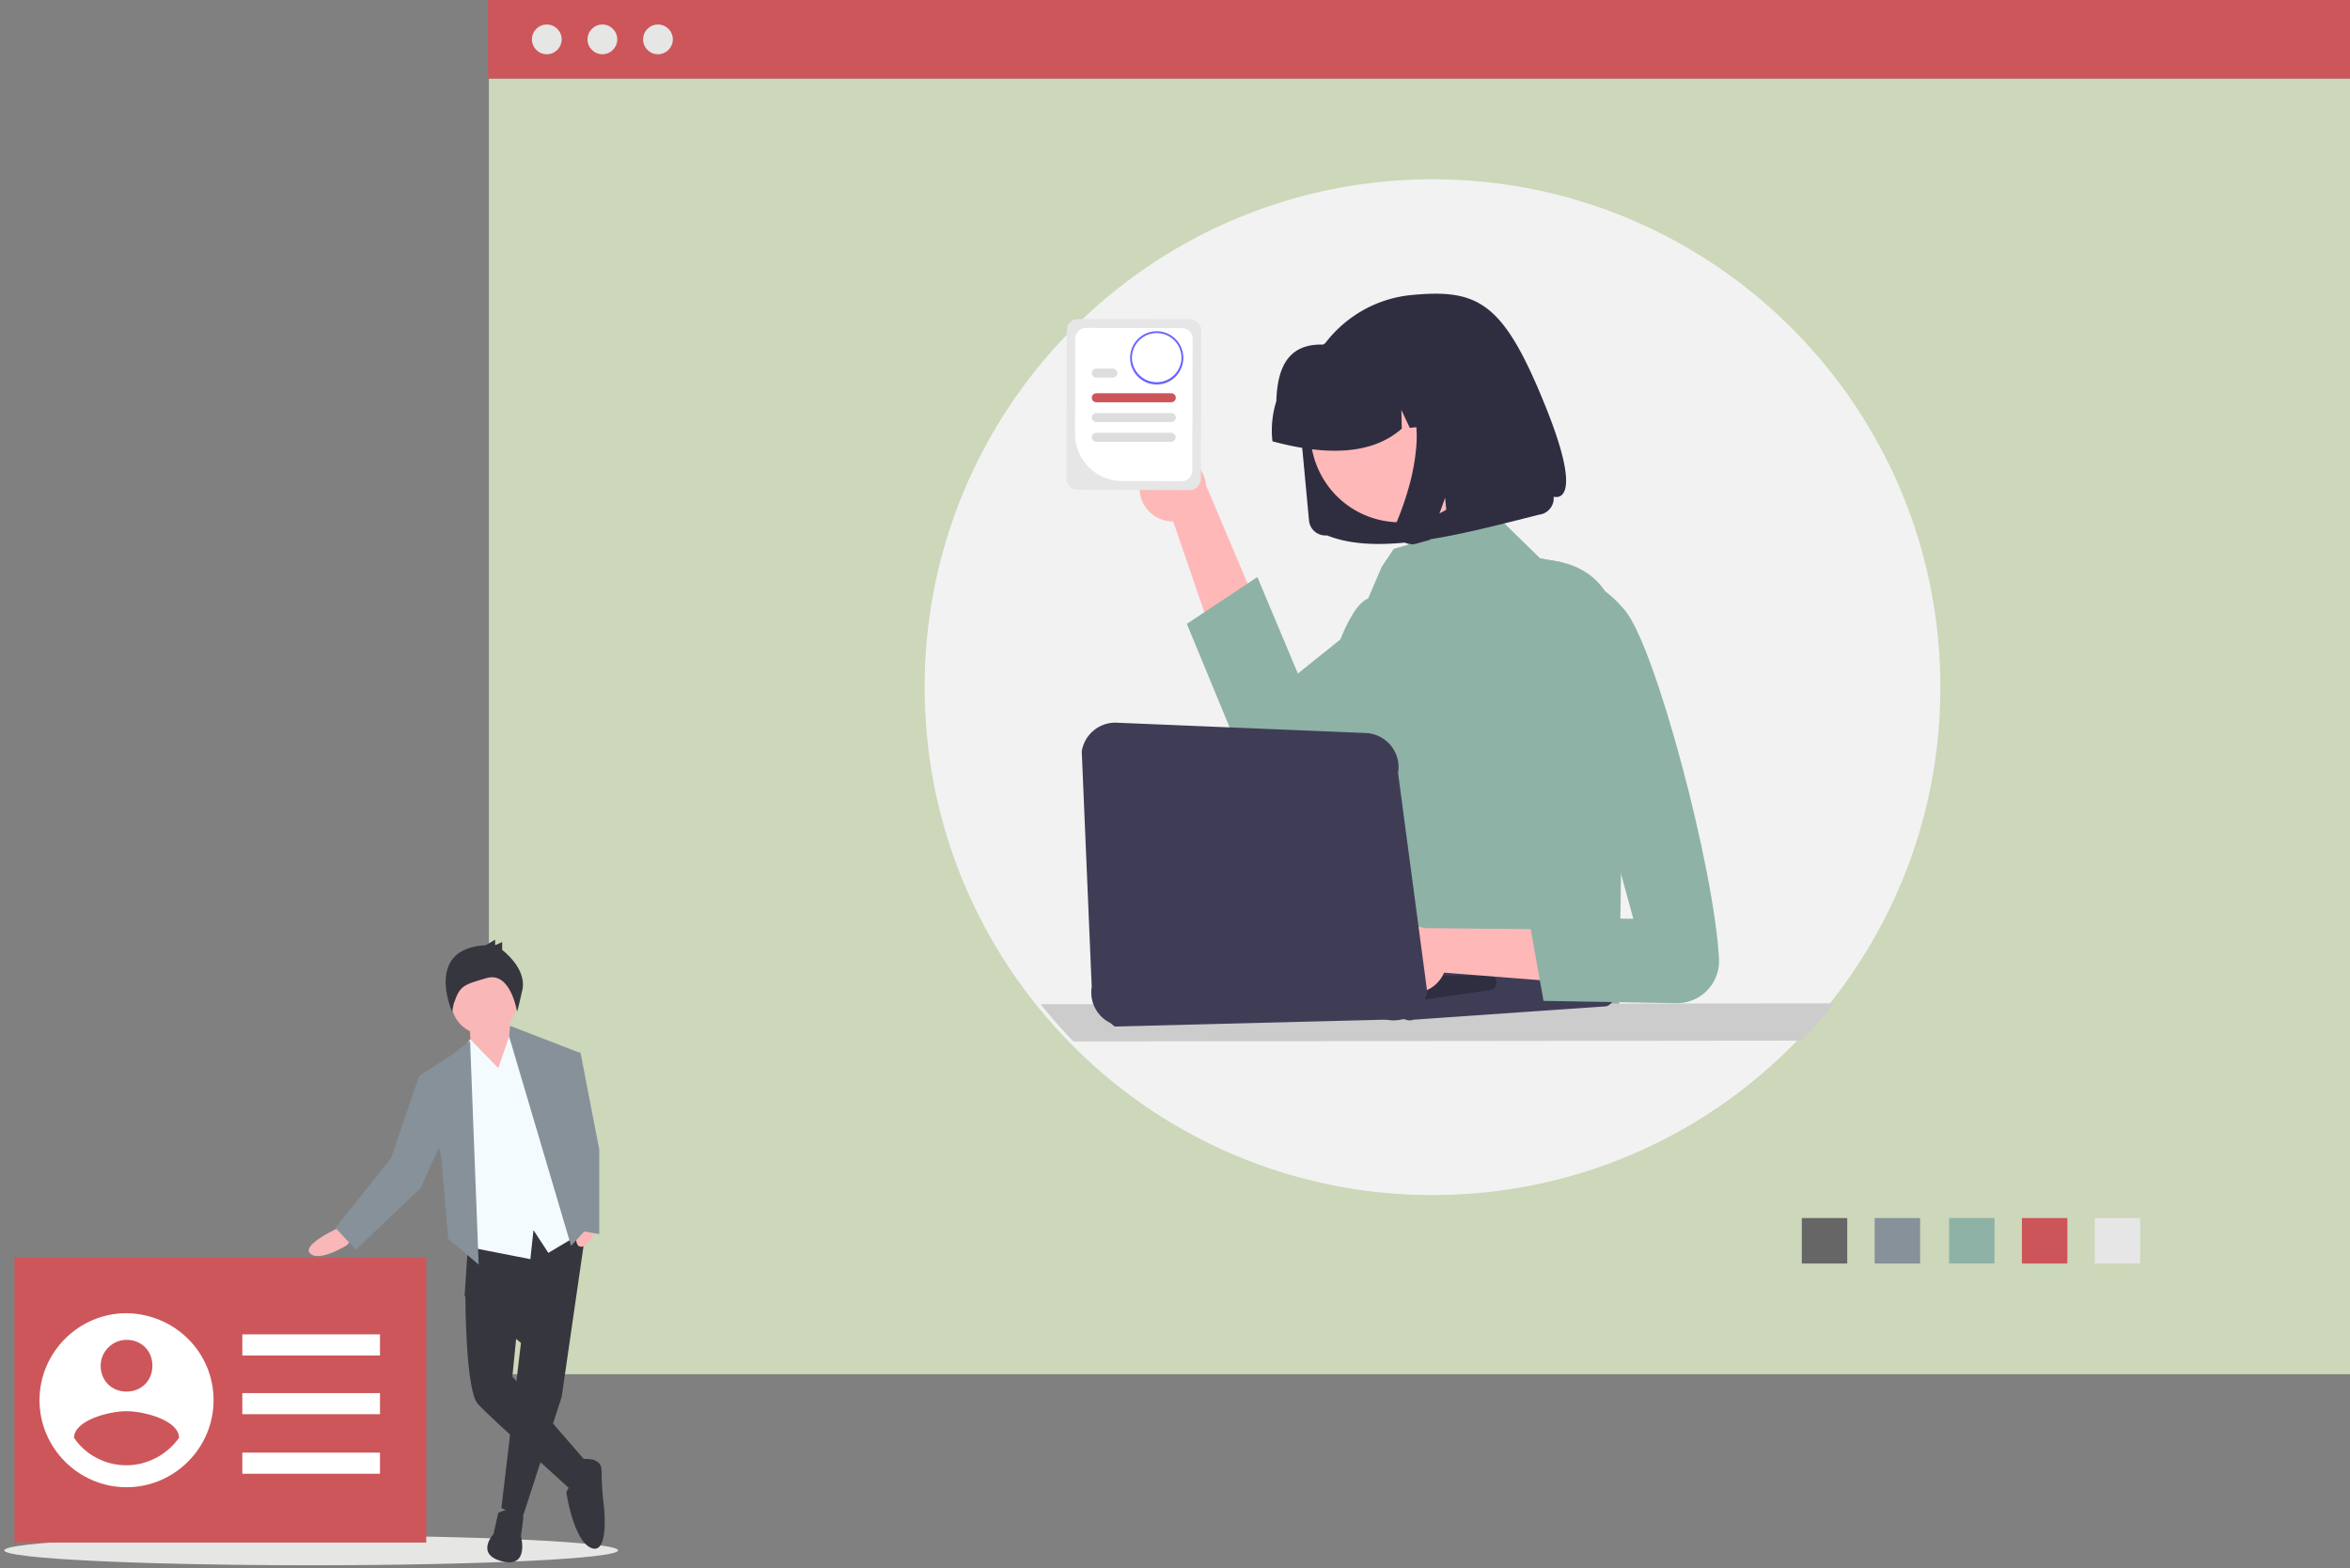 <svg xmlns="http://www.w3.org/2000/svg" xml:space="preserve" width="550" height="367" baseProfile="tiny" version="1.2"><rect width="100%" height="100%" fill="#808080" stroke="none"/><path fill="#CDD7B9" d="M114.416 18.376h436.255v303.235H114.416z"/><ellipse cx="72.824" cy="362.837" fill="#E6E6E5" rx="71.825" ry="3.482"/><path fill="#CD565A" d="M114.232-.128h436.256v18.504H114.232z"/><circle cx="127.974" cy="9.216" r="3.481" fill="#E6E6E5"/><circle cx="140.984" cy="9.216" r="3.481" fill="#E6E6E5"/><circle cx="153.991" cy="9.216" r="3.481" fill="#E6E6E5"/><path fill="#F9B7B8" d="m80.153 286.798-2.016 1.101s-7.695 3.664-5.497 5.496c2.199 2.02 8.612-2.015 8.612-2.015l1.283-1.649-2.382-2.933z"/><path fill="#36363E" d="m137.319 286.434-5.864 40.492-9.16 28.217-4.948-2.2 4.58-38.661-13.192-10.993 1.101-16.491z"/><path fill="#36363E" d="M116.613 354.043s5.497-2.747 5.865 1.282l-.55 4.215s2.015 7.512-4.398 5.861c-6.412-1.646-2.015-6.411-2.015-6.411l1.098-4.947zM113.133 299.624l-4.214 3.665s0 22.17 2.931 25.287c2.93 3.294 21.619 19.784 22.169 20.52.552.732 3.665-6.414 3.665-6.414l-17.771-20.521 1.281-12.823-8.061-9.714z"/><path fill="#36363E" d="M135.487 341.585s5.312-1.101 5.312 2.564c0 2.75.186 5.679.55 8.429 0 0 1.282 11.356-2.931 9.712-4.214-1.65-5.864-13.012-5.864-13.012.368-1.104 1.101-1.832 2.018-2.203 1.28-.547.915-5.49.915-5.49z"/><path fill="#F9B7B8" d="m119.179 238.244 1.098 11.91-2.748 4.763-7.144-6.96-.549-9.161z"/><circle cx="113.316" cy="234.397" r="7.694" fill="#F9B7B8"/><path fill="#F4FBFE" d="m116.613 249.973 3.3-9.528 5.861 6.412 10.812 41.409-8.246 4.946-3.482-5.316-.731 6.784-15.941-3.117-1.465-43.606 3.297-4.764z"/><path fill="#86919A" d="m112.033 295.959-2.015-52.4-4.031 3.113-7.879 5.133 5.13 18.687 1.65 19.423z"/><path fill="#86919A" d="m100.308 252.169-2.2-.364-6.594 19.237-13.011 16.31 4.765 5.127 15.207-14.472 5.497-12.278z"/><path fill="#F9B7B8" d="m135.852 281.854-.365 2.197s-2.018 8.244.731 7.697c3.116-.548 3.665-7.877 3.665-7.877l-.366-2.016h-3.665v-.001z"/><path fill="#86919A" d="m119.361 240.076 16.126 6.231-1.832 19.422 3.847 21.623-3.847 4.211-14.476-48.92z"/><path fill="#36363E" d="m113.683 221.208 2.199-1.29v1.29l1.647-.733v1.832s5.682 4.211 4.766 9.16c-1.102 4.946-1.284 5.314-1.284 5.314s-1.465-9.534-7.146-7.881c-5.679 1.647-6.229 1.834-7.694 6.047l-.367 1.834s-6.596-14.843 7.879-15.573z"/><path fill="#86919A" d="M133.287 246.307h2.565l4.398 22.72v19.786l-5.314-.917-4.397-29.862z"/><path fill="#CD565A" d="M3.381 294.311h96.377v66.694H3.381z"/><path fill="#FFF" d="M29.613 307.323c-11.192 0-20.368 9.174-20.368 20.367 0 11.194 9.175 20.367 20.368 20.367 11.193 0 20.371-9.173 20.371-20.367-.001-11.193-8.993-20.184-20.371-20.367zm0 6.241c3.487 0 6.057 2.565 6.057 6.05 0 3.491-2.569 6.059-6.057 6.059-3.486 0-6.054-2.565-6.054-6.059 0-3.301 2.753-6.05 6.054-6.05zm0 29.355c-4.955 0-9.542-2.385-12.291-6.423 0-4.041 8.073-6.235 12.291-6.235 4.221 0 12.294 2.197 12.294 6.235-2.752 3.856-7.34 6.423-12.294 6.423zM56.715 312.282h32.218v4.946H56.715zM56.715 326.023h32.218v4.944H56.715zM56.715 339.952h32.218v4.946H56.715z"/><path fill="#E6E6E6" d="M490.267 285.063h10.636v10.635h-10.636z"/><path fill="#CC5559" d="M473.217 285.063h10.633v10.635h-10.633z"/><path fill="#8EB2A6" d="M456.167 285.063H466.8v10.635h-10.633z"/><path fill="#869199" d="M438.75 285.063h10.634v10.635H438.75z"/><path fill="#666" d="M421.7 285.063h10.633v10.635H421.7z"/><path fill="#F2F2F2" d="M454.13 160.824a118.668 118.668 0 0 1-7.011 40.322 119.06 119.06 0 0 1-18.908 33.777 118.827 118.827 0 0 1-16.219 16.685 118.205 118.205 0 0 1-58.297 26.656h-.005a119.797 119.797 0 0 1-18.419 1.42 118.489 118.489 0 0 1-85.071-35.85 119.632 119.632 0 0 1-7.715-8.719 111.066 111.066 0 0 1-2.85-3.706 118.38 118.38 0 0 1-14.152-24.961 116.041 116.041 0 0 1-4.114-11.549c-.085-.275-.167-.556-.249-.833a118.905 118.905 0 0 1-4.711-33.243c0-65.642 53.216-118.861 118.861-118.861 65.643.001 118.86 53.22 118.86 118.862z"/><path fill="#FFB8B8" d="M266.817 113.009a7.746 7.746 0 0 0 7.747 9.005l18.972 55.208 12.107-8.322-23.369-55.293c-.346-4.286-4.097-7.486-8.382-7.145a7.79 7.79 0 0 0-7.075 6.547z"/><path fill="#8EB2A6" d="M365.849 131.69c-8.427 9.586-29.201 26.479-46.316 38.113-3.699 2.514-7.233 4.776-10.429 6.673a97.376 97.376 0 0 1-5.975 3.294c-4.864 2.422-10.775.442-13.201-4.426a10.887 10.887 0 0 1-.307-.676l-11.851-28.669 4.102-2.718 10.11-6.707 2.295-1.519 9.481 22.58 9.997-8.023 6.206-4.984 28.296-22.706 2.439-.725 5.694 5.556 4.028 3.931 3.785.659c.57.096 1.117.214 1.646.347z"/><path fill="#8EB2A6" d="m379.995 162.424-1.062 72.938-85.793-2.462 13.703-30.243c-.098-.971 6.013-7.783 5.976-8.791-.104-2.958 2.105-5.696 2.463-8.793.733-6.382-3.455-30.483-1.526-35.462a34.106 34.106 0 0 1 3.144-6.36c1.098-1.658 2.225-2.776 3.3-3.181l3.17-7.393 2.815-4.218 22.073-6.538 2.439-.725 5.694 5.556 4.028 3.931 3.785.659c.568.097 1.115.215 1.644.348a16.685 16.685 0 0 1 6.913 3.424c6.613 5.617 7.382 16.181 7.234 27.31z"/><path fill="#CCC" d="M429.264 234.814a118.346 118.346 0 0 1-7.689 8.729l-9.278.007-49.89.057-8.979.01-5.973.008-8.881.008-6.835.006-12.62.014-7.446.012-15.676.013-7.482.012-20.738.021-13.026.013-3.497.005a122.58 122.58 0 0 1-7.714-8.717l7.239-.009 4.929-.003 11.415-.013 22.027-.023 7.446-.006 3.01-.002h.009l2.365-.006 1.056-.002 2.714-.004h1.147l8.039-.008 17.338-.021 7.63-.009 7.311-.006 6.848-.007 9.83-.01 52.497-.054 12.874-.015z"/><path fill="#2F2E41" d="m310.57 125.297-.018.002a3.845 3.845 0 0 1-4.184-3.469l-2-21.348c-.36-3.822.051-7.68 1.209-11.342a29.12 29.12 0 0 1 13.796-16.737 28.637 28.637 0 0 1 10.988-3.36c15.762-1.503 21.521 1.781 31.257 25.818 9.737 24.04 2.004 21.378 2.004 21.378a3.84 3.84 0 0 1-.162 1.525 3.922 3.922 0 0 1-1.86 2.25 3.842 3.842 0 0 1-1.467.448c-18.633 4.736-37.436 9.722-49.565 4.834h.002z"/><path fill="#FFB8B8" d="M345.252 89.271c6.536 9.67 3.995 22.806-5.675 29.342a21.137 21.137 0 0 1-15.816 3.246 20.884 20.884 0 0 1-13.447-8.849c-6.527-9.676-3.975-22.811 5.699-29.34a21.127 21.127 0 0 1 15.775-3.24 20.894 20.894 0 0 1 13.464 8.841z"/><path fill="#2F2E41" d="M297.762 102.855c-.286-3.023.04-6.074.956-8.97.212-7.085 2.269-13.504 10.912-13.235a22.64 22.64 0 0 1 8.631-2.647l4.271-.423.146-.013c12.441-1.159 23.468 7.99 24.623 20.432l.04.428-9.036.882-3.888-8.32.192 8.685-4.665.458-1.964-4.198.099 4.379c-6.927 6.101-17.435 6.42-30.271 2.971l-.046-.429z"/><path fill="#2F2E41" d="M326.662 123.111a3.797 3.797 0 0 0 .351 2.05 3.873 3.873 0 0 0 1.284 1.514 3.822 3.822 0 0 0 3.239.543l3.154-.883 3.533-9.853.812 8.646 14.338-3.991-3.44-36.692-24.435 2.408.67.647a16.872 16.872 0 0 1 4.581 7.918c.765 3.05 1 6.209.698 9.338a49.693 49.693 0 0 1-1.749 9.352 73.891 73.891 0 0 1-2.763 7.958 3.818 3.818 0 0 0-.273 1.045z"/><path fill="#3F3D56" d="M329.922 238.79c-.419 0-.836-.093-1.217-.273l-67.698 1.726a2.842 2.842 0 0 1-1.354-3.782 2.843 2.843 0 0 1 1.756-1.507l44.29-13.208a2.88 2.88 0 0 1 1.413-.054l68.515 8.35a2.846 2.846 0 0 1 2.177 3.379 2.848 2.848 0 0 1-1.851 2.086l-45.105 3.129a2.869 2.869 0 0 1-.926.154z"/><path fill="#2F2E41" d="M332.412 234.078c-.307 0-.606-.079-.873-.229l-54.986 2.569a1.784 1.784 0 0 1 .453-3.286l19.905-4.831c.313-.075.636-.066.941.027l51.116-.062a1.78 1.78 0 0 1 1.181 2.228 1.78 1.78 0 0 1-1.171 1.178l-16.036 2.324c-.171.053-.35.082-.53.082z"/><path fill="#FFB8B8" d="M326.623 231.146a7.743 7.743 0 0 0 11.343-3.521l58.2 4.573-2.815-14.42-60.028-.569a7.783 7.783 0 0 0-9.89 4.842 7.79 7.79 0 0 0 3.19 9.095z"/><path fill="#8EB2A6" d="M360.999 137.25s8.788-7.033 19.339 5.626c7.115 8.537 20.842 60.149 21.979 81.536.289 5.429-3.876 10.06-9.304 10.35-.249.011-.499.017-.749.011l-31.021-.541-3.468-19.499 24.492.29-21.268-77.773z"/><path fill="#3F3D56" d="M326.155 238.799a7.994 7.994 0 0 1-3.098-.629l-62.752 1.434a7.971 7.971 0 0 1-4.797-8.646l-2.333-55.107a7.958 7.958 0 0 1 8.416-6.707l58.258 2.415a7.997 7.997 0 0 1 7.356 9.334l6.828 51.261a8.018 8.018 0 0 1-7.878 6.645z"/><path fill="#E6E6E6" d="m278.506 74.728-26.188-.074a2.648 2.648 0 0 0-2.652 2.641l-.096 34.678a2.644 2.644 0 0 0 2.637 2.649l14.525.043 11.666.032a2.647 2.647 0 0 0 2.65-2.641l.009-2.05.091-32.623a2.65 2.65 0 0 0-2.642-2.655z"/><path fill="#FFF" d="m276.661 76.799-22.506-.063a2.484 2.484 0 0 0-2.487 2.474l-.062 22.294c-.011 6.097 4.916 11.051 11.013 11.073l4.276.011 9.668.027a2.48 2.48 0 0 0 2.484-2.471l.01-2.245.076-28.613a2.482 2.482 0 0 0-2.472-2.487z"/><path fill="#CC5559" d="M274.132 92.033h-17.547a1.054 1.054 0 0 0-.004 2.108H274.132c.581 0 1.056-.473 1.056-1.055s-.475-1.053-1.056-1.053z"/><path fill="#DDD" d="M260.44 86.259h-3.855a1.053 1.053 0 1 0 0 2.107h3.855c.584 0 1.054-.471 1.054-1.053a1.052 1.052 0 0 0-1.054-1.054zM274.132 101.292h-17.547c-.584 0-1.054.471-1.054 1.052a1.05 1.05 0 0 0 1.05 1.055H274.132a1.054 1.054 0 0 0 0-2.107zM274.132 96.664h-17.547c-.582 0-1.052.47-1.052 1.052s.47 1.052 1.052 1.052h17.547a1.052 1.052 0 0 0 0-2.104z"/><path fill="#6C63FF" d="M270.722 89.983a6.23 6.23 0 0 1-6.23-6.23 6.228 6.228 0 0 1 6.23-6.23 6.228 6.228 0 0 1 6.229 6.23 6.235 6.235 0 0 1-6.229 6.23zm0-12.027a5.795 5.795 0 0 0-5.795 5.798 5.797 5.797 0 0 0 11.592 0 5.802 5.802 0 0 0-5.797-5.798z"/></svg>